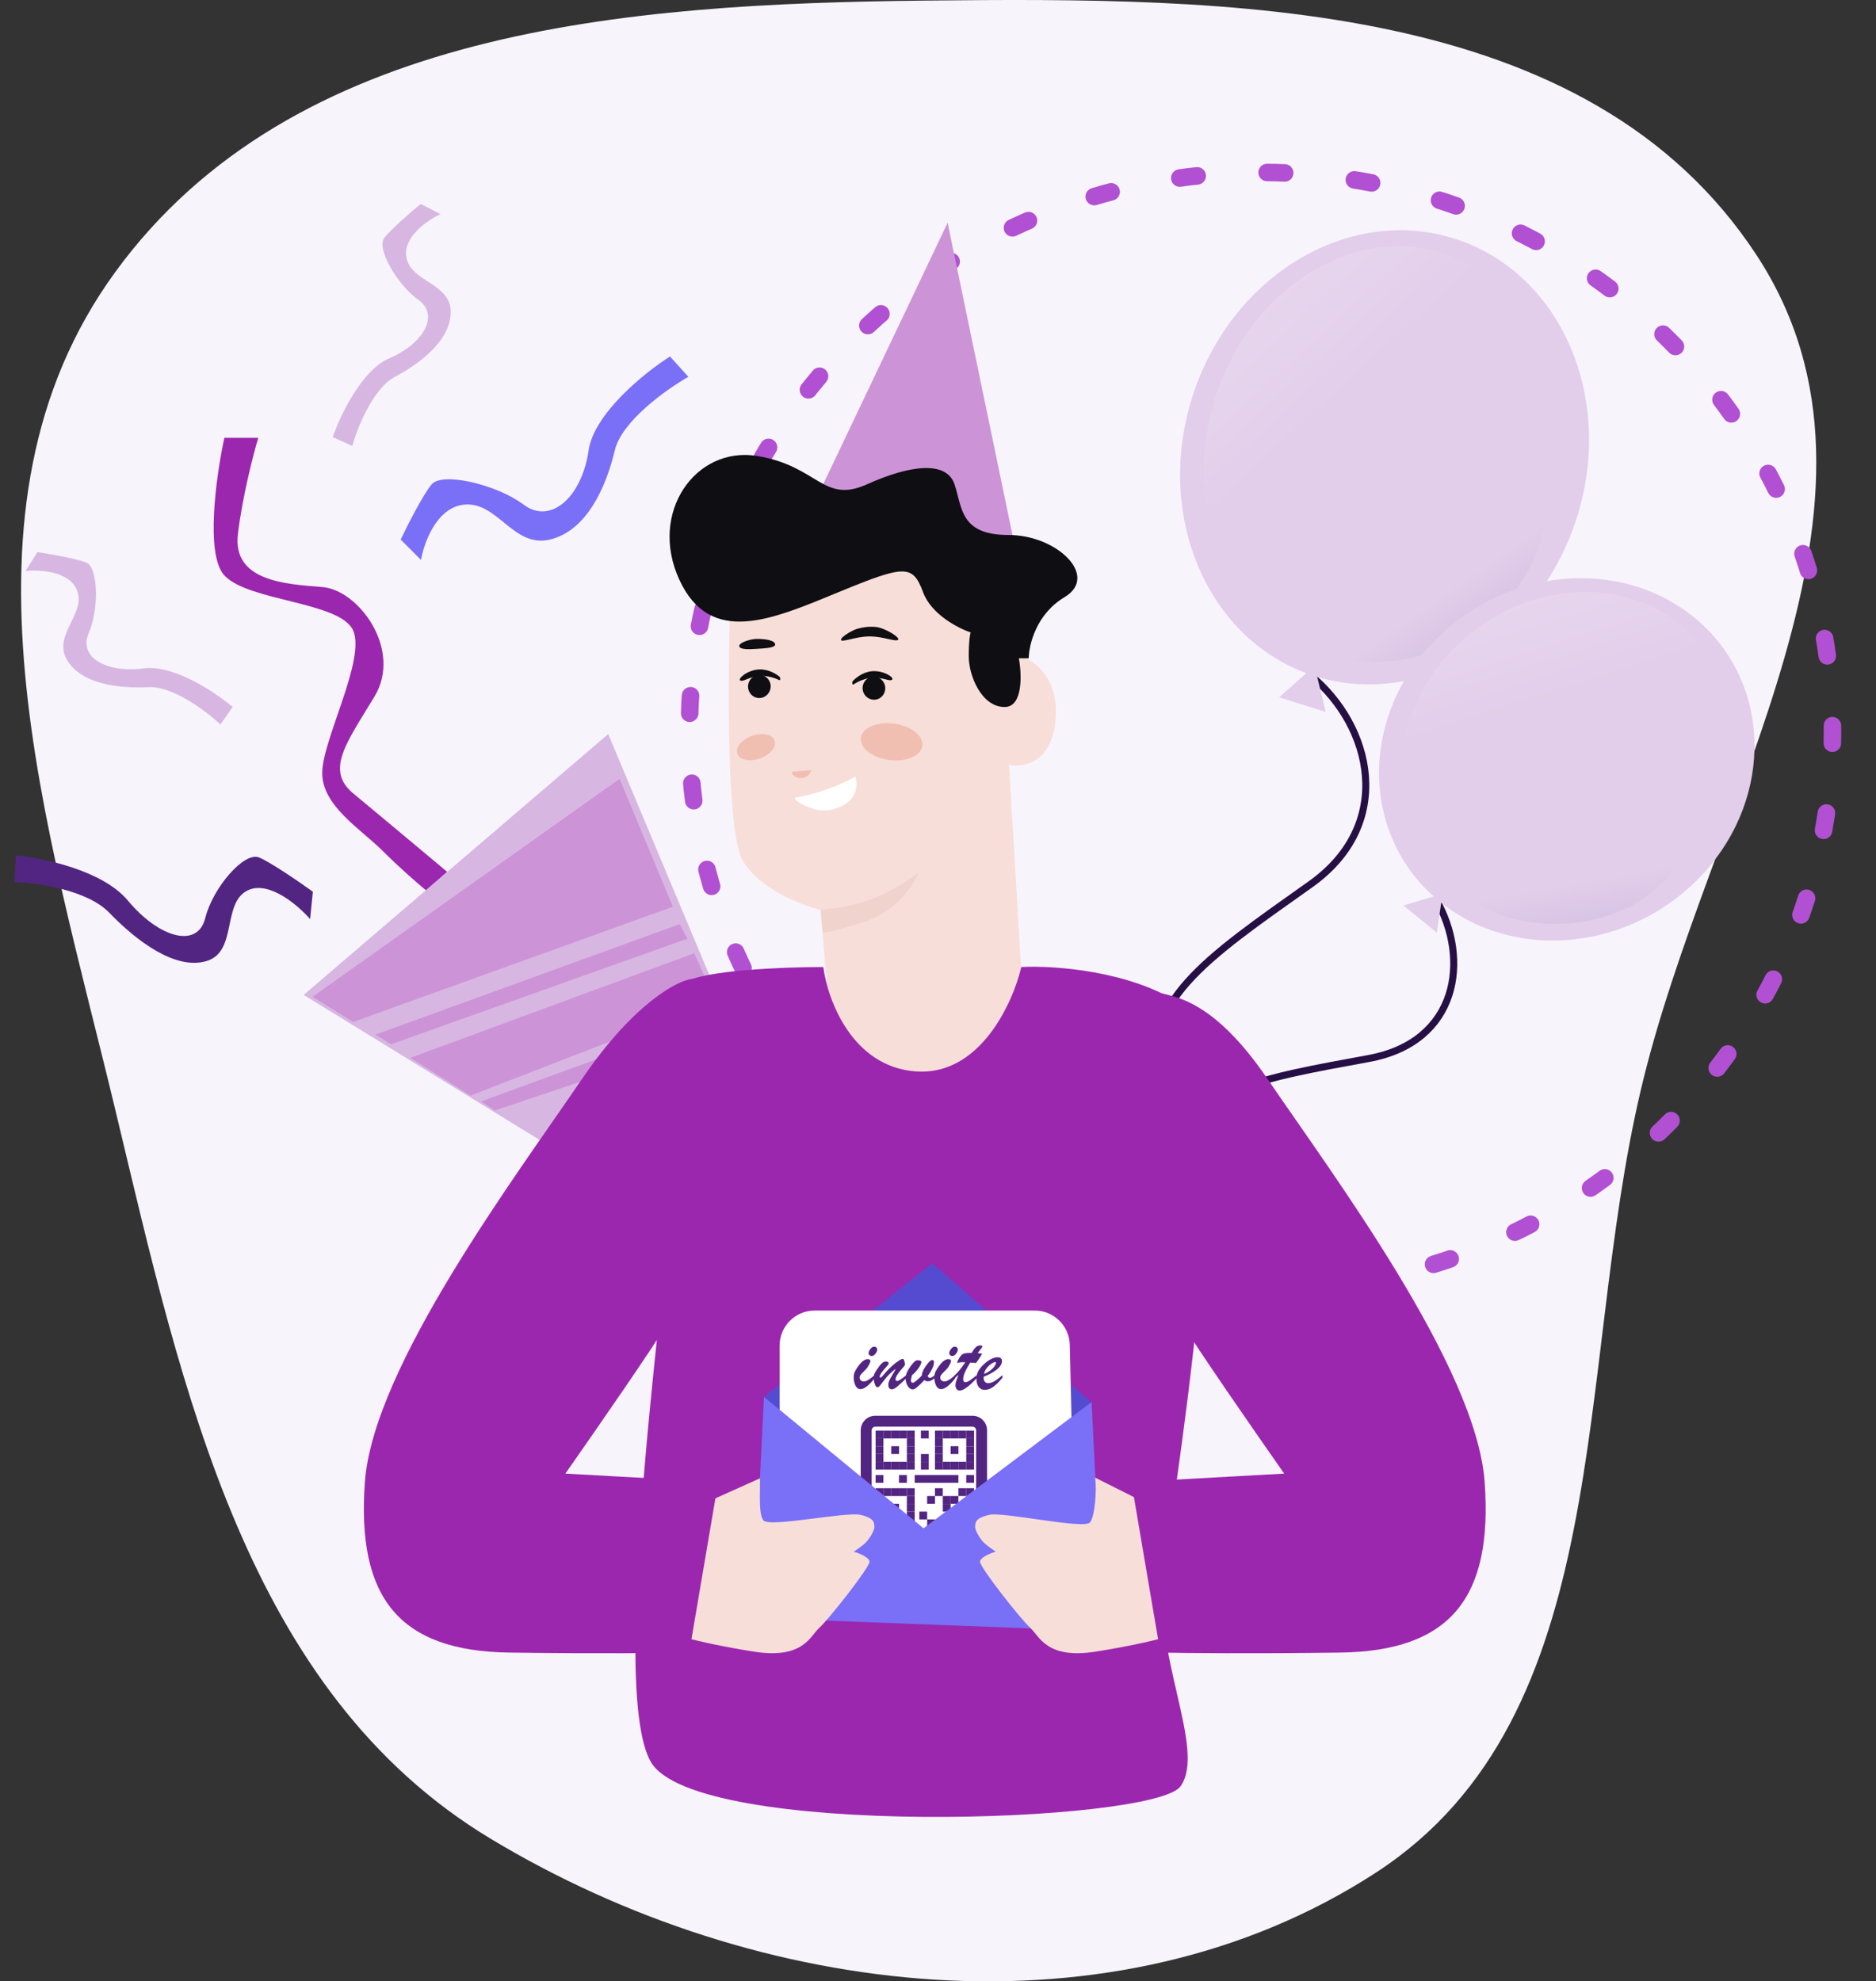 <svg width="534" height="564" viewBox="0 0 534 564" fill="none" xmlns="http://www.w3.org/2000/svg">
<rect x="0" y="0" width="534" height="564" fill="#333333" stroke="none"/>
<path fill-rule="evenodd" clip-rule="evenodd" d="M263.295 0.169C349.989 -0.749 451.97 -0.521 499.935 72.525C546.016 142.702 486.283 228.464 467.017 310.422C448.146 390.7 460.312 488.416 391.682 533.033C317.24 581.429 215.523 569.188 139.529 523.327C70.101 481.428 52.004 396.035 32.977 316.561C13.467 235.068 -16.365 144.993 32.787 77.472C83.282 8.106 178.133 1.071 263.295 0.169Z" fill="#F7F4FC"/>
<path d="M358.92 367.299C448.775 367.299 521.616 296.063 521.616 208.189C521.616 120.314 448.775 49.078 358.92 49.078C269.066 49.078 196.225 120.314 196.225 208.189C196.225 296.063 269.066 367.299 358.92 367.299Z" stroke="#B150D2" stroke-width="4.99" stroke-miterlimit="10" stroke-linecap="round" stroke-dasharray="4.99 19.95"/>
<path d="M119.842 159.38L114.051 153.589C115.982 149.544 120.449 140.739 122.876 137.871C125.909 134.286 141.351 137.871 149.072 143.662C156.793 149.452 165.618 141.456 167.548 128.219C169.092 117.63 183.634 105.975 190.711 101.471L195.951 107.262C189.792 110.755 176.979 119.836 174.993 128.219C172.512 138.698 166.996 151.107 156.518 153.589C146.039 156.071 141.627 142.559 131.975 143.662C124.254 144.544 120.67 154.508 119.842 159.38Z" fill="#7A6FF7"/>
<path d="M88.265 261.626L89.06 253.833C85.361 251.167 77.119 245.483 73.742 244.084C69.522 242.334 60.586 252.666 58.416 261.355C56.246 270.044 45.366 267.097 36.383 256.332C29.197 247.719 12.143 244.205 4.514 243.524L4.112 251.061C10.505 251.277 24.849 253.327 31.081 259.79C38.871 267.87 49.931 276.242 58.819 273.561C67.708 270.88 63.084 256.925 70.591 253.413C76.596 250.604 84.876 257.718 88.265 261.626Z" fill="#532582"/>
<path d="M125.413 60.958L119.754 58.057C117.004 60.322 111.067 65.442 109.329 67.808C107.157 70.765 113.043 81.077 119.089 85.365C125.135 89.652 120.703 97.726 110.818 101.988C102.91 105.397 96.787 118.372 94.714 124.433L100.262 126.938C101.735 121.757 106.207 110.582 112.314 107.335C119.948 103.276 128.47 96.62 128.29 88.555C128.11 80.491 116.736 80.257 115.653 73.086C114.785 67.349 121.798 62.61 125.413 60.958Z" fill="#D7B7E2"/>
<path d="M7.283 162.553L10.647 157.157C14.171 157.687 21.895 159.031 24.601 160.168C27.984 161.589 28.232 173.46 25.247 180.244C22.262 187.029 30.213 191.679 40.883 190.257C49.419 189.119 61.337 197.106 66.23 201.241L62.757 206.24C58.831 202.552 49.253 195.262 42.346 195.613C33.711 196.053 22.98 194.72 18.992 187.708C15.003 180.697 24.641 174.653 21.887 167.944C19.684 162.577 11.233 162.113 7.283 162.553Z" fill="#D7B7E2"/>
<path d="M269.739 63.417L229.599 147.761L290.998 165.734L269.739 63.417Z" fill="#CD93D7"/>
<path d="M245.231 380.832L86.438 283.208L173.127 208.941L245.231 380.832Z" fill="#D7B7E2"/>
<path d="M204.775 288.709L136.939 313.527L140.835 316.115L207.532 293.672L204.775 288.709Z" fill="#CD93D7"/>
<path d="M176.369 221.701L88.955 283.746L100.537 290.915L191.536 258.1L176.369 221.701Z" fill="#CD93D7"/>
<path d="M193.468 263.064L106.88 294.501L111.292 297.258L195.674 267.201L193.468 263.064Z" fill="#CD93D7"/>
<path d="M197.604 271.337L116.808 301.119L133.905 311.873L203.671 284.849L197.604 271.337Z" fill="#CD93D7"/>
<path d="M127.287 248.173L121.221 253.413C119.107 251.666 113.665 246.96 108.812 242.107C102.745 236.04 91.715 229.422 91.715 220.046C91.715 210.67 104.124 187.783 100.539 179.51C96.954 171.237 70.757 171.237 63.864 163.792C58.348 157.836 61.566 135.205 63.864 124.635H73.515C72.136 129.231 69.048 141.125 67.724 151.935C66.07 165.447 81.236 166.274 91.715 167.101C102.194 167.928 114.603 185.025 106.606 198.261C98.609 211.498 92.542 219.219 100.539 225.837C106.937 231.132 121.037 242.934 127.287 248.173Z" fill="#9B27AF"/>
<path d="M372.985 192.195C390.541 206.626 397.251 234.551 372.985 251.758C342.651 273.267 324.727 285.125 329.139 309.391C332.669 328.804 320.775 373.091 303.494 388.533" stroke="#260F44" stroke-width="2"/>
<ellipse cx="394.115" cy="130.182" rx="57.357" ry="65.354" transform="rotate(18.203 394.115 130.182)" fill="#E2CDEA"/>
<ellipse cx="392.84" cy="127.944" rx="49.206" ry="58.712" transform="rotate(18.203 392.84 127.944)" fill="#E2CDEA"/>
<ellipse cx="392.84" cy="127.944" rx="49.206" ry="58.712" transform="rotate(18.203 392.84 127.944)" fill="url(#paint0_linear_606_882)" fill-opacity="0.2"/>
<path d="M374.193 189.516L377.331 202.641L364.116 198.491L374.193 189.516Z" fill="#E2CDEA"/>
<ellipse cx="400.564" cy="153.713" rx="41.657" ry="31.712" transform="rotate(-31.89 400.564 153.713)" fill="url(#paint1_linear_606_882)"/>
<path d="M408.771 256.031C418.537 273.067 415.087 296.609 389.681 301.296C357.923 307.156 339.43 309.971 335.269 329.938C331.941 345.911 307.997 375.455 288.883 381.216" stroke="#260F44" stroke-width="2"/>
<ellipse cx="50.675" cy="54.331" rx="50.675" ry="54.331" transform="matrix(0.768 0.64 -0.674 0.738 443.679 143.633)" fill="#E2CDEA"/>
<ellipse cx="43.474" cy="48.809" rx="43.474" ry="48.809" transform="matrix(0.768 0.64 -0.674 0.738 445.158 150.18)" fill="#E2CDEA"/>
<ellipse cx="43.474" cy="48.809" rx="43.474" ry="48.809" transform="matrix(0.768 0.64 -0.674 0.738 445.158 150.18)" fill="url(#paint2_linear_606_882)" fill-opacity="0.2"/>
<path d="M410.621 254.414L408.986 265.472L399.484 257.75L410.621 254.414Z" fill="#E2CDEA"/>
<ellipse cx="36.326" cy="26.745" rx="36.326" ry="26.745" transform="matrix(0.992 -0.124 0.191 0.982 402.561 214.564)" fill="url(#paint3_linear_606_882)"/>
<path d="M211.417 244.983C206.718 236.945 207.128 191.82 207.921 170.262L230.159 154.271L266.523 158.375L287.222 185.688C291.977 186.348 301.292 190.952 300.509 204.085C299.726 217.218 291.325 218.614 287.222 217.67L290.719 276.824C290.532 286.966 285.432 307.25 266.523 307.25C247.613 307.25 238.317 293.948 236.033 287.297L233.515 258.993C228.107 257.672 216.116 253.021 211.417 244.983Z" fill="#F8DED8"/>
<ellipse cx="8.813" cy="5.235" rx="8.813" ry="5.235" transform="matrix(0.992 0.127 -0.124 0.992 245.705 204.845)" fill="#F1BFB2"/>
<ellipse cx="5.63" cy="3.42" rx="5.63" ry="3.42" transform="matrix(0.949 -0.314 0.277 0.961 208.899 211.159)" fill="#F1BFB2"/>
<path d="M260.648 304.986C242.522 303.627 235.566 284.608 234.354 275.268C223.258 275.268 199.78 276.173 194.633 279.796C188.199 284.325 191.416 313.194 191.416 335.129C191.416 352.677 172.524 479.605 185.262 501.552C198 523.5 328.566 518.973 336.033 508.487C343.5 498 327.809 470.674 331.278 446.786C335.614 416.926 354.355 297.627 336.033 285.74C321.376 276.23 299.716 274.796 290.718 275.268C288.247 285.74 278.774 306.345 260.648 304.986Z" fill="#9B27AF"/>
<path d="M265.404 359.611L217.572 397.538L260.649 445.229L307.782 405.604L310.719 399.236L265.404 359.611Z" fill="#554BD0"/>
<path d="M221.908 383.055V404.793C221.908 407.484 222.992 410.061 224.916 411.942L257.798 444.101C261.236 447.463 266.581 447.902 270.521 445.146L301.014 423.818C303.757 421.899 305.358 418.736 305.279 415.389L304.515 382.821C304.388 377.391 299.95 373.055 294.518 373.055H231.908C226.385 373.055 221.908 377.533 221.908 383.055Z" fill="white"/>
<path d="M245 407.153C245 404.859 246.859 403 249.153 403H276.812C279.106 403 280.965 404.859 280.965 407.153V434.812C280.965 437.106 279.106 438.965 276.812 438.965H249.153C246.859 438.965 245 437.106 245 434.812V407.153Z" fill="white"/>
<path fill-rule="evenodd" clip-rule="evenodd" d="M276.812 406.115H249.153C248.58 406.115 248.115 406.58 248.115 407.153V434.812C248.115 435.386 248.58 435.85 249.153 435.85H276.812C277.386 435.85 277.85 435.386 277.85 434.812V407.153C277.85 406.58 277.386 406.115 276.812 406.115ZM249.153 403C246.859 403 245 404.859 245 407.153V434.812C245 437.106 246.859 438.965 249.153 438.965H276.812C279.106 438.965 280.965 437.106 280.965 434.812V407.153C280.965 404.859 279.106 403 276.812 403H249.153Z" fill="#532582"/>
<path d="M255.915 411.67H253.688V413.892H255.915V411.67Z" fill="#532582"/>
<path d="M251.463 407.23H249.236V409.451H251.463V407.23Z" fill="#532582"/>
<path d="M251.465 409.451H249.238V411.672H251.465V409.451Z" fill="#532582"/>
<path d="M251.463 411.67H249.236V413.892H251.463V411.67Z" fill="#532582"/>
<path d="M251.465 413.892H249.238V416.113H251.465V413.892Z" fill="#532582"/>
<path d="M260.367 407.23H258.14V409.451H260.367V407.23Z" fill="#532582"/>
<path d="M260.369 409.451H258.142V411.673H260.369V409.451Z" fill="#532582"/>
<path d="M260.367 411.671H258.14V413.892H260.367V411.671Z" fill="#532582"/>
<path d="M260.369 413.892H258.142V416.113H260.369V413.892Z" fill="#532582"/>
<path d="M260.368 418.332V416.111H258.141V418.332H260.368Z" fill="#532582"/>
<path d="M258.14 418.334V416.113H255.913V418.334H258.14Z" fill="#532582"/>
<path d="M255.916 418.333V416.111H253.689V418.333H255.916Z" fill="#532582"/>
<path d="M253.688 418.333V416.112H251.461V418.333H253.688Z" fill="#532582"/>
<path d="M258.14 409.452V407.231H255.913V409.452H258.14Z" fill="#532582"/>
<path d="M255.916 409.451V407.229H253.689V409.451H255.916Z" fill="#532582"/>
<path d="M253.688 409.453V407.231H251.461V409.453H253.688Z" fill="#532582"/>
<path d="M251.463 416.111H249.236V418.333H251.463V416.111Z" fill="#532582"/>
<path d="M268.363 423.633H266.136V425.854H268.363V423.633Z" fill="#532582"/>
<path d="M266.137 425.852H263.91V428.073H266.137V425.852Z" fill="#532582"/>
<path d="M266.139 432.515H263.912V434.736H266.139V432.515Z" fill="#532582"/>
<path d="M264.365 407.231H262.138V409.452H264.365V407.231Z" fill="#532582"/>
<path d="M264.365 416.112H262.138V418.334H264.365V416.112Z" fill="#532582"/>
<path d="M264.367 413.893H262.14V416.114H264.367V413.893Z" fill="#532582"/>
<path d="M270.589 425.852H268.362V428.074H270.589V425.852Z" fill="#532582"/>
<path d="M270.591 432.514H268.364V434.736H270.591V432.514Z" fill="#532582"/>
<path d="M270.591 428.074H268.364V430.295H270.591V428.074Z" fill="#532582"/>
<path d="M272.817 430.293H270.59V432.515H272.817V430.293Z" fill="#532582"/>
<path d="M275.039 434.733H277.266V432.511H275.039V434.733Z" fill="#532582"/>
<path d="M272.813 432.514H275.04V430.292H272.813V432.514Z" fill="#532582"/>
<path d="M272.811 425.852H275.038V423.63H272.811V425.852Z" fill="#532582"/>
<path d="M261.685 432.514H263.912V430.292H261.685V432.514Z" fill="#532582"/>
<path d="M275.038 425.851H277.265V423.63H275.038V425.851Z" fill="#532582"/>
<path d="M255.913 422.092H258.14V419.871H255.913V422.092Z" fill="#532582"/>
<path d="M249.237 422.092H251.464V419.87H249.237V422.092Z" fill="#532582"/>
<path d="M275.041 422.092H277.268V419.871H275.041V422.092Z" fill="#532582"/>
<path d="M260.363 422.093H272.812V419.871H260.363V422.093Z" fill="#532582"/>
<path d="M272.815 430.292H275.041V428.071H272.815V430.292Z" fill="#532582"/>
<path d="M270.585 428.073H272.812V425.851H270.585V428.073Z" fill="#532582"/>
<path d="M255.911 428.074H253.684V430.296H255.911V428.074Z" fill="#532582"/>
<path d="M251.46 423.635H249.233V425.856H251.46V423.635Z" fill="#532582"/>
<path d="M251.461 425.853H249.234V428.075H251.461V425.853Z" fill="#532582"/>
<path d="M251.46 428.075H249.233V430.296H251.46V428.075Z" fill="#532582"/>
<path d="M251.461 430.294H249.234V432.515H251.461V430.294Z" fill="#532582"/>
<path d="M260.363 423.634H258.136V425.856H260.363V423.634Z" fill="#532582"/>
<path d="M260.365 425.854H258.138V428.075H260.365V425.854Z" fill="#532582"/>
<path d="M260.363 428.074H258.136V430.296H260.363V428.074Z" fill="#532582"/>
<path d="M260.365 430.294H258.138V432.515H260.365V430.294Z" fill="#532582"/>
<path d="M260.364 434.736V432.514H258.137V434.736H260.364Z" fill="#532582"/>
<path d="M258.136 434.736V432.515H255.909V434.736H258.136Z" fill="#532582"/>
<path d="M255.912 434.736V432.515H253.685V434.736H255.912Z" fill="#532582"/>
<path d="M253.685 434.737V432.515H251.458V434.737H253.685Z" fill="#532582"/>
<path d="M258.136 425.856V423.634H255.909V425.856H258.136Z" fill="#532582"/>
<path d="M255.912 425.854V423.633H253.685V425.854H255.912Z" fill="#532582"/>
<path d="M253.684 425.855V423.634H251.457V425.855H253.684Z" fill="#532582"/>
<path d="M251.46 432.515H249.233V434.736H251.46V432.515Z" fill="#532582"/>
<path d="M272.815 411.671H270.588V413.893H272.815V411.671Z" fill="#532582"/>
<path d="M268.363 407.232H266.136V409.454H268.363V407.232Z" fill="#532582"/>
<path d="M268.365 409.453H266.138V411.674H268.365V409.453Z" fill="#532582"/>
<path d="M268.363 411.672H266.136V413.893H268.363V411.672Z" fill="#532582"/>
<path d="M268.365 413.894H266.138V416.115H268.365V413.894Z" fill="#532582"/>
<path d="M277.267 407.231H275.04V409.452H277.267V407.231Z" fill="#532582"/>
<path d="M277.269 409.452H275.042V411.674H277.269V409.452Z" fill="#532582"/>
<path d="M277.267 411.672H275.04V413.893H277.267V411.672Z" fill="#532582"/>
<path d="M277.269 413.893H275.042V416.114H277.269V413.893Z" fill="#532582"/>
<path d="M277.268 418.333V416.112H275.041V418.333H277.268Z" fill="#532582"/>
<path d="M275.04 418.334V416.113H272.813V418.334H275.04Z" fill="#532582"/>
<path d="M272.816 418.334V416.112H270.589V418.334H272.816Z" fill="#532582"/>
<path d="M270.588 418.334V416.113H268.361V418.334H270.588Z" fill="#532582"/>
<path d="M275.04 409.453V407.232H272.813V409.453H275.04Z" fill="#532582"/>
<path d="M272.816 409.452V407.23H270.589V409.452H272.816Z" fill="#532582"/>
<path d="M270.592 409.452V407.231H268.365V409.452H270.592Z" fill="#532582"/>
<path d="M268.363 416.112H266.136V418.334H268.363V416.112Z" fill="#532582"/>
<path d="M214.357 460.513L217.462 397.633L262.889 435.04L310.722 399.094L313.939 464.334L214.357 460.513Z" fill="#7A6FF7"/>
<path d="M216.357 420.796L197.572 429.237L194.216 465.89C196.267 466.55 203.195 468.324 214.496 470.135C228.622 472.399 230.58 465.748 233.237 463.342C235.894 460.937 247.643 446.077 247.503 444.521C247.391 443.275 244.473 442.115 243.027 441.69C243.68 441.266 245.237 440.19 246.244 439.285C247.503 438.153 249.041 435.464 248.901 434.473C248.762 433.482 249.041 432.209 244.985 431.218C240.929 430.228 218.971 434.898 217.293 432.775C215.95 431.077 216.357 425.466 216.357 420.796Z" fill="#F8DED8"/>
<path d="M165.684 307.109C180.789 284.919 193.983 278.381 197.573 278.664C197.573 284.372 196.174 300.486 196.174 313.053C196.174 328.761 193.377 370.508 189.74 377.018C186.831 382.226 169.321 407.491 160.929 419.473L204.426 421.879L196.174 470.419C189.6 470.561 170.16 470.759 144.985 470.419C113.516 469.994 101.488 454.711 103.865 421.879C106.243 389.047 146.803 334.846 165.684 307.109Z" fill="#9B27AF"/>
<path d="M311.697 420.604L328.897 429.237L332.253 465.889C330.202 466.55 323.274 468.323 311.973 470.135C297.847 472.399 295.889 465.748 293.232 463.342C290.575 460.936 278.826 446.077 278.966 444.52C279.078 443.275 281.996 442.115 283.442 441.69C282.789 441.266 281.232 440.19 280.225 439.284C278.966 438.152 277.428 435.463 277.568 434.473C277.707 433.482 277.428 432.208 281.484 431.218C285.54 430.227 308.617 435.463 310.295 433.341C311.638 431.642 312.256 424.095 311.697 420.604Z" fill="#F8DED8"/>
<path d="M360.785 307.108C345.68 284.918 334.774 283.899 330.718 282.767C330.718 288.475 330.295 300.485 330.295 313.052C330.295 328.76 333.092 370.507 336.729 377.017C339.638 382.225 357.148 407.49 365.54 419.472L322.043 421.878L330.295 470.418C336.869 470.559 356.309 470.758 381.484 470.418C412.953 469.993 424.981 454.71 422.604 421.878C420.226 389.046 379.666 334.845 360.785 307.108Z" fill="#9B27AF"/>
<path d="M250.018 255.172C244.088 257.776 236.638 258.804 233.654 258.993L234.214 265.361C234.82 265.503 238.186 265.05 246.801 262.106C255.417 259.163 260.181 251.634 261.487 248.238C260.135 249.464 255.948 252.568 250.018 255.172Z" fill="#EFD3CC"/>
<path d="M248.76 192.904C246.522 192.904 244.191 194.037 243.306 194.603C243.072 194.791 242.606 195.055 242.606 194.603V194.037C243.352 193.14 245.515 191.291 248.201 191.065C251.557 190.782 254.634 192.904 253.935 193.47C253.236 194.037 251.557 192.904 248.76 192.904Z" fill="#0F0E12"/>
<ellipse cx="3.224" cy="3.295" rx="3.224" ry="3.295" transform="matrix(0.983 -0.184 0.185 0.983 244.983 193.244)" fill="#0F0E12"/>
<path d="M215.768 192.45C217.987 192.154 220.443 192.966 221.394 193.409C221.649 193.565 222.145 193.764 222.088 193.316L222.016 192.756C221.162 191.968 218.781 190.425 216.088 190.556C212.723 190.72 209.941 193.227 210.707 193.694C211.472 194.162 212.993 192.82 215.768 192.45Z" fill="#0F0E12"/>
<ellipse cx="3.222" cy="3.296" rx="3.222" ry="3.296" transform="matrix(-0.998 -0.053 -0.058 0.999 219.554 192.283)" fill="#0F0E12"/>
<path d="M236.461 224.301C232.431 225.834 227.901 226.819 226.14 227.12C226.648 228.112 228.168 229.052 230.297 229.826C232.118 230.488 234.318 231.15 237.444 230.277C244.226 228.382 244.284 223.323 243.465 221.031C242.809 221.482 240.491 222.767 236.461 224.301Z" fill="white"/>
<path d="M230.932 219.226L225.403 219.677C225.403 220.241 225.894 221.391 227.86 221.482C229.826 221.572 230.727 220.016 230.932 219.226Z" fill="#F1BFB2"/>
<path d="M210.438 183.99C210.718 184.98 213.375 184.839 215.473 184.697C217.571 184.556 220.76 184.442 220.648 183.424C220.508 182.15 217.431 181.867 215.473 181.867C213.515 181.867 210.158 182.999 210.438 183.99Z" fill="#0F0E12"/>
<path d="M239.389 182.149C239.25 181.3 243.166 179.036 244.424 178.894C245.17 178.658 247.194 178.243 249.32 178.47C251.977 178.753 256.453 181.583 255.613 182.149C254.774 182.715 251.417 181.159 247.501 181.159C243.585 181.159 239.529 182.998 239.389 182.149Z" fill="#0F0E12"/>
<path d="M262.745 168.564C265.095 174.904 272.769 178.848 276.312 180.027C276.125 180.452 275.752 182.404 275.752 186.82C275.752 192.339 279.389 201.254 285.962 201.254C291.221 201.254 290.857 192.009 290.018 187.386H292.815C292.909 183.282 295.081 174.734 303.025 169.979C312.955 164.036 300.927 152.29 287.081 152.29C273.235 152.29 273.934 144.506 271.696 137.855C269.458 131.204 259.388 132.194 246.801 137.855C234.213 143.516 232.955 132.619 215.472 129.789C197.989 126.958 184.562 145.922 193.374 165.026C202.185 184.131 219.808 176.348 238.689 168.564C257.57 160.781 259.808 160.639 262.745 168.564Z" fill="#0F0E12"/>
<path d="M248.104 386.003C247.9 386.003 247.705 385.925 247.518 385.771C247.339 385.616 247.249 385.421 247.249 385.185C247.249 384.827 247.42 384.428 247.762 383.989C248.104 383.549 248.458 383.329 248.824 383.329C249.068 383.329 249.271 383.407 249.434 383.561C249.597 383.708 249.678 383.924 249.678 384.208C249.678 384.558 249.512 384.945 249.178 385.368C248.844 385.791 248.486 386.003 248.104 386.003ZM248.934 391.459V392.35C248.144 393.368 247.408 394.137 246.724 394.658C246.041 395.17 245.459 395.427 244.979 395.427C244.311 395.427 243.815 395.077 243.489 394.377C243.164 393.677 243.001 392.912 243.001 392.082C243.001 391.765 243.034 391.463 243.099 391.179C243.164 390.886 243.241 390.646 243.331 390.458C243.42 390.271 243.587 389.978 243.831 389.579C244.987 387.781 246.045 386.882 247.005 386.882C247.501 386.882 247.75 387.073 247.75 387.455C247.75 387.716 247.587 388.123 247.261 388.676C246.944 389.23 246.659 389.624 246.407 389.86C245.699 390.544 245.235 391.02 245.015 391.288C244.804 391.557 244.698 391.862 244.698 392.204C244.698 392.497 244.808 392.741 245.027 392.936C245.247 393.132 245.532 393.229 245.882 393.229C246.264 393.229 246.684 393.091 247.139 392.814C247.603 392.53 248.201 392.078 248.934 391.459Z" fill="#532582"/>
<path d="M257.064 389.25C255.631 390.845 254.915 391.956 254.915 392.582C254.915 392.932 255.058 393.107 255.342 393.107C255.578 393.107 255.884 392.985 256.258 392.741C256.64 392.489 257.234 392.045 258.04 391.411V392.253C256.885 393.392 255.998 394.214 255.379 394.719C254.761 395.223 254.256 395.475 253.865 395.475C253.198 395.475 252.864 395.036 252.864 394.157C252.864 393.897 252.905 393.64 252.986 393.388C253.068 393.136 253.178 392.875 253.316 392.607C253.463 392.33 253.682 391.939 253.975 391.435C254.268 390.922 254.606 390.344 254.988 389.702C254.525 389.938 253.943 390.405 253.243 391.105C252.787 391.545 252.401 391.964 252.083 392.363C251.766 392.753 251.424 393.193 251.058 393.681C250.7 394.161 250.435 394.487 250.264 394.658C250.102 394.82 249.935 394.902 249.764 394.902C249.503 394.902 249.263 394.629 249.044 394.084C248.824 393.539 248.714 392.904 248.714 392.18C248.714 391.732 248.763 391.382 248.86 391.13C248.966 390.877 249.17 390.519 249.471 390.056C250.032 389.193 250.517 388.562 250.923 388.163C251.33 387.757 251.721 387.553 252.095 387.553C252.356 387.553 252.563 387.598 252.718 387.687C252.881 387.777 252.962 387.915 252.962 388.102C252.962 388.184 252.938 388.269 252.889 388.359C252.84 388.448 252.783 388.53 252.718 388.603C252.661 388.676 252.535 388.819 252.339 389.03C251.054 390.454 250.411 391.378 250.411 391.801C250.411 392.037 250.488 392.155 250.643 392.155C250.74 392.155 250.928 392.001 251.204 391.691C251.489 391.374 251.851 390.963 252.291 390.458C252.738 389.946 253.263 389.413 253.865 388.859C254.476 388.306 255.167 387.773 255.941 387.26C256.372 386.959 256.73 386.808 257.015 386.808C257.145 386.808 257.271 386.988 257.393 387.346C257.523 387.704 257.589 388.066 257.589 388.432C257.589 388.611 257.414 388.884 257.064 389.25Z" fill="#532582"/>
<path d="M259.566 391.484L259.346 392.509C259.314 392.639 259.297 392.786 259.297 392.949C259.297 393.388 259.481 393.608 259.847 393.608C260.197 393.608 261.047 392.924 262.398 391.557C262.406 391.028 262.602 390.418 262.984 389.726C263.375 389.034 263.802 388.428 264.266 387.907C264.738 387.386 265.088 387.126 265.316 387.126C265.674 387.126 265.853 387.362 265.853 387.834C265.853 388.119 265.783 388.469 265.645 388.884C265.507 389.291 265.303 389.734 265.035 390.214C264.766 390.686 264.437 391.175 264.046 391.679C264.249 392.045 264.457 392.228 264.669 392.228C264.848 392.228 265.043 392.167 265.255 392.045C265.474 391.915 265.747 391.72 266.072 391.459V392.277C265.617 392.635 265.255 392.879 264.986 393.01C264.726 393.14 264.388 393.205 263.973 393.205C263.81 393.205 263.517 393.095 263.094 392.875C262.264 393.754 261.588 394.413 261.068 394.853C260.547 395.284 260.123 395.5 259.798 395.5C259.236 395.5 258.756 395.166 258.358 394.499C257.967 393.823 257.772 393.083 257.772 392.277C257.772 391.195 258.382 389.897 259.603 388.383C259.969 387.927 260.262 387.618 260.482 387.455C260.709 387.285 260.966 387.199 261.251 387.199C261.495 387.199 261.727 387.244 261.946 387.333C262.166 387.423 262.276 387.529 262.276 387.651C262.276 388.058 262.003 388.656 261.458 389.445C260.913 390.226 260.282 390.906 259.566 391.484Z" fill="#532582"/>
<path d="M271.053 386.003C270.849 386.003 270.654 385.925 270.467 385.771C270.288 385.616 270.198 385.421 270.198 385.185C270.198 384.827 270.369 384.428 270.711 383.989C271.053 383.549 271.407 383.329 271.773 383.329C272.017 383.329 272.221 383.407 272.383 383.561C272.546 383.708 272.628 383.924 272.628 384.208C272.628 384.558 272.461 384.945 272.127 385.368C271.793 385.791 271.435 386.003 271.053 386.003ZM271.883 391.459V392.35C271.094 393.368 270.357 394.137 269.673 394.658C268.99 395.17 268.408 395.427 267.928 395.427C267.261 395.427 266.764 395.077 266.439 394.377C266.113 393.677 265.95 392.912 265.95 392.082C265.95 391.765 265.983 391.463 266.048 391.179C266.113 390.886 266.19 390.646 266.28 390.458C266.369 390.271 266.536 389.978 266.78 389.579C267.936 387.781 268.994 386.882 269.954 386.882C270.451 386.882 270.699 387.073 270.699 387.455C270.699 387.716 270.536 388.123 270.211 388.676C269.893 389.23 269.608 389.624 269.356 389.86C268.648 390.544 268.184 391.02 267.964 391.288C267.753 391.557 267.647 391.862 267.647 392.204C267.647 392.497 267.757 392.741 267.977 392.936C268.196 393.132 268.481 393.229 268.831 393.229C269.214 393.229 269.633 393.091 270.089 392.814C270.552 392.53 271.151 392.078 271.883 391.459Z" fill="#532582"/>
<path d="M276.07 385.124H276.595C277.026 384.351 277.417 383.806 277.767 383.488C278.117 383.163 278.515 383 278.963 383C279.411 383 279.634 383.102 279.634 383.305C279.634 383.403 279.459 383.667 279.109 384.099C278.76 384.53 278.495 384.892 278.316 385.185C278.593 385.217 278.837 385.246 279.048 385.27C279.268 385.295 279.439 385.315 279.561 385.331C279.097 386.194 278.515 387.077 277.816 387.98C277.588 387.964 277.396 387.952 277.242 387.944C277.087 387.927 276.929 387.915 276.766 387.907C276.611 387.891 276.42 387.875 276.192 387.858C275.753 388.566 275.382 389.201 275.081 389.763C274.788 390.316 274.56 390.825 274.398 391.288C274.243 391.752 274.166 392.192 274.166 392.607C274.166 393.168 274.389 393.449 274.837 393.449C275.146 393.449 275.549 393.286 276.046 392.961C276.55 392.627 277.221 392.119 278.06 391.435V392.253C275.862 394.637 274.239 395.829 273.189 395.829C272.823 395.829 272.526 395.687 272.298 395.402C272.078 395.117 271.968 394.751 271.968 394.304C271.968 394.002 272.029 393.644 272.151 393.229C272.282 392.814 272.51 392.188 272.835 391.349C272.721 391.447 272.611 391.545 272.505 391.642C272.408 391.732 272.314 391.817 272.225 391.899C272.143 391.972 272.054 392.053 271.956 392.143C271.859 392.224 271.761 392.31 271.663 392.399V391.557C272.518 390.841 273.551 389.584 274.764 387.785C274.642 387.777 274.528 387.773 274.422 387.773C274.316 387.765 274.19 387.761 274.044 387.761C273.563 387.761 273.205 387.793 272.969 387.858C272.872 387.883 272.778 387.911 272.689 387.944C272.607 387.968 272.55 387.98 272.518 387.98C272.485 387.98 272.469 387.956 272.469 387.907C272.469 387.639 272.636 387.236 272.969 386.699C273.238 386.243 273.49 385.905 273.726 385.685C273.97 385.466 274.263 385.319 274.605 385.246C274.955 385.165 275.443 385.124 276.07 385.124Z" fill="#532582"/>
<path d="M279.988 391.899V392.204C279.988 392.684 280.106 393.058 280.342 393.327C280.578 393.596 280.888 393.73 281.27 393.73C281.669 393.73 282.08 393.636 282.503 393.449C282.934 393.262 283.362 393.014 283.785 392.704C284.208 392.395 284.725 391.98 285.335 391.459V392.204C284.415 393.311 283.553 394.161 282.747 394.755C281.942 395.341 281.124 395.634 280.294 395.634C279.569 395.634 278.996 395.353 278.572 394.792C278.149 394.23 277.938 393.461 277.938 392.485C277.938 391.63 278.137 390.857 278.536 390.165C278.935 389.466 279.586 388.729 280.489 387.956C281.107 387.427 281.722 387.028 282.332 386.76C282.943 386.491 283.488 386.357 283.968 386.357C284.35 386.357 284.651 386.446 284.871 386.625C285.099 386.796 285.213 387.057 285.213 387.407C285.213 387.919 285.022 388.432 284.639 388.945C284.257 389.449 283.671 389.954 282.881 390.458C282.1 390.955 281.136 391.435 279.988 391.899ZM280.11 391.105C280.843 390.821 281.47 390.467 281.99 390.043C282.511 389.62 282.894 389.217 283.138 388.835C283.39 388.444 283.516 388.159 283.516 387.98C283.516 387.793 283.431 387.7 283.26 387.7C283.113 387.7 282.873 387.793 282.54 387.98C282.214 388.168 281.88 388.412 281.539 388.713C281.205 389.014 280.904 389.368 280.635 389.775C280.367 390.182 280.192 390.625 280.11 391.105Z" fill="#532582"/>
<defs>
<linearGradient id="paint0_linear_606_882" x1="344.166" y1="88.507" x2="385.059" y2="111.345" gradientUnits="userSpaceOnUse">
<stop stop-color="white"/>
<stop offset="1" stop-color="white" stop-opacity="0"/>
</linearGradient>
<linearGradient id="paint1_linear_606_882" x1="399.561" y1="212.066" x2="397.539" y2="172.712" gradientUnits="userSpaceOnUse">
<stop stop-color="#C1B4D9"/>
<stop offset="1" stop-color="#C1B4D9" stop-opacity="0"/>
</linearGradient>
<linearGradient id="paint2_linear_606_882" x1="0.47" y1="16.023" x2="35.52" y2="36.826" gradientUnits="userSpaceOnUse">
<stop stop-color="white"/>
<stop offset="1" stop-color="white" stop-opacity="0"/>
</linearGradient>
<linearGradient id="paint3_linear_606_882" x1="35.451" y1="75.958" x2="33.801" y2="42.763" gradientUnits="userSpaceOnUse">
<stop stop-color="#C1B4D9"/>
<stop offset="1" stop-color="#C1B4D9" stop-opacity="0"/>
</linearGradient>
</defs>
</svg>
